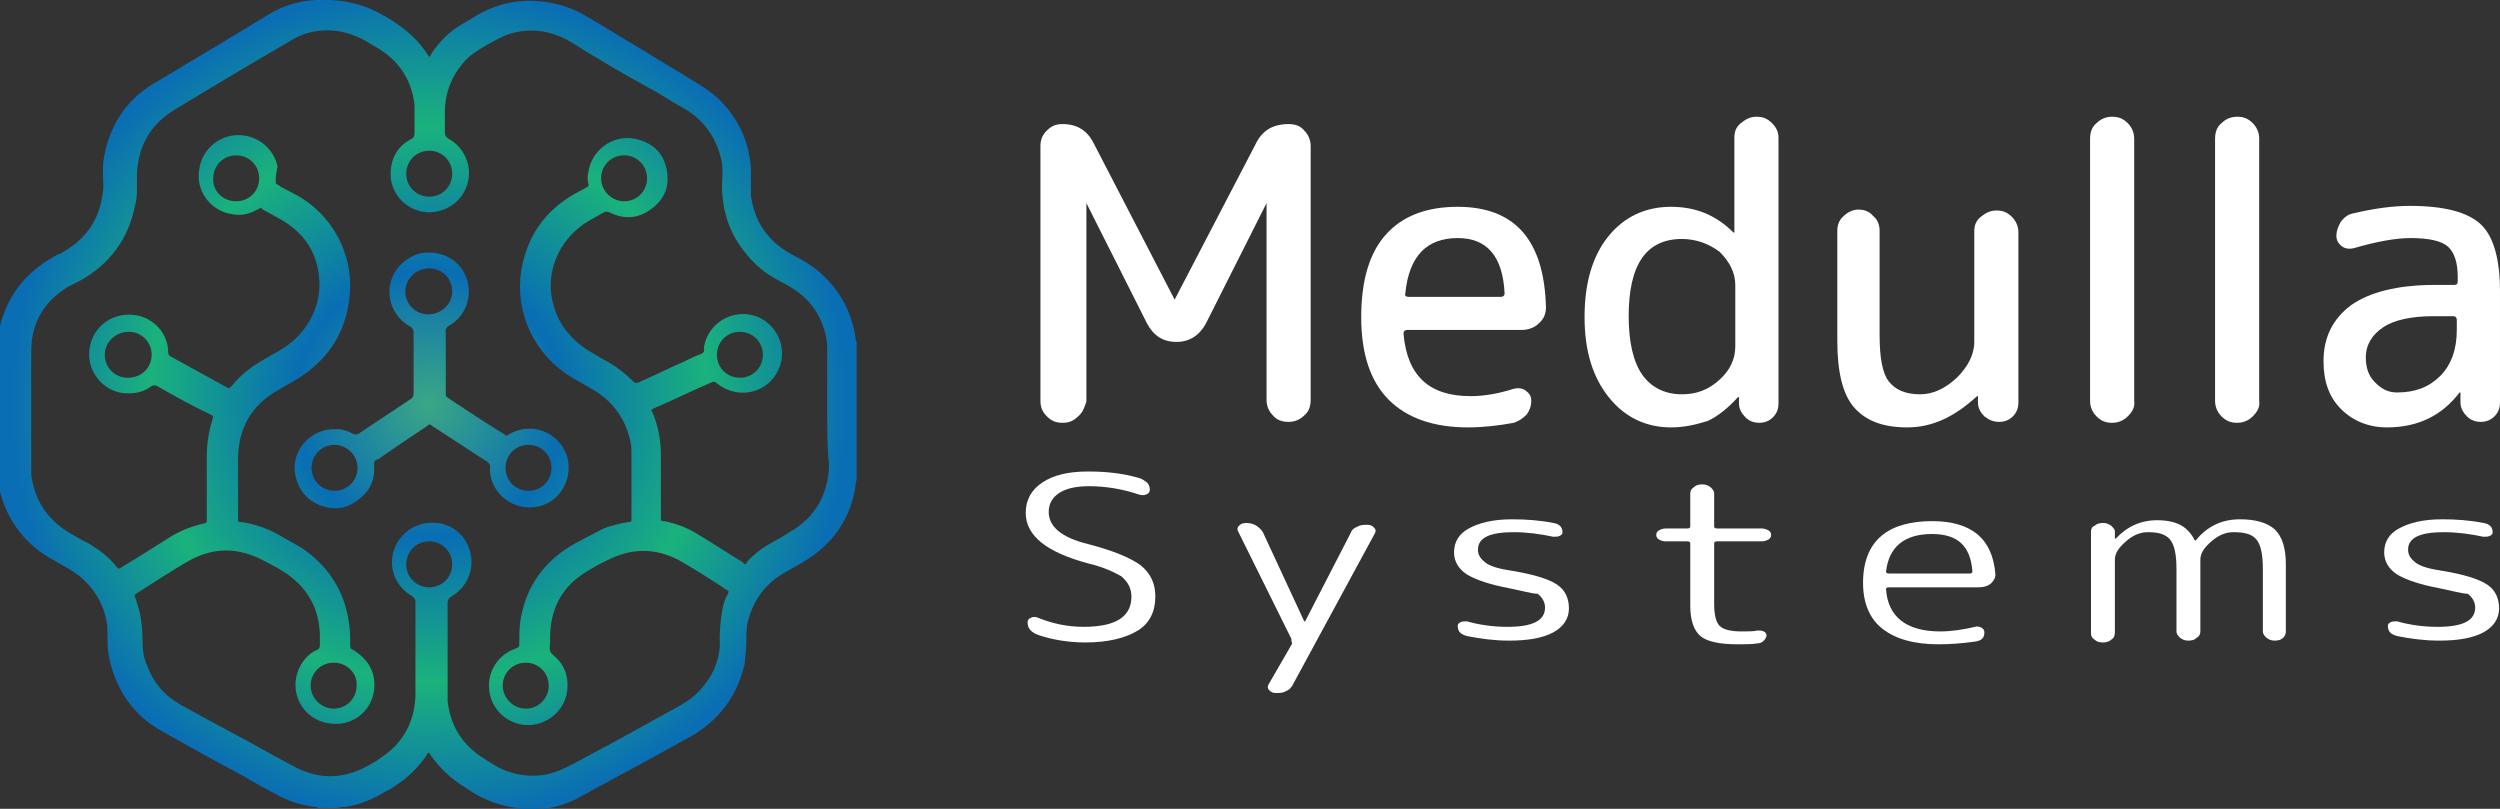 <?xml version="1.0" encoding="utf-8"?>
<!-- Generator: Adobe Illustrator 25.0.1, SVG Export Plug-In . SVG Version: 6.00 Build 0)  -->
<svg version="1.1" id="Layer_1" xmlns="http://www.w3.org/2000/svg" xmlns:xlink="http://www.w3.org/1999/xlink" x="0px" y="0px"
	 viewBox="0 0 272 88" style="enable-background:new 0 0 272 88;" xml:space="preserve">
<rect x="0" y="0" width="272" height="88" fill="#333333" stroke="none"/>
<style type="text/css">
	.st0{fill:#FFFFFF;}
	.st1{fill:url(#SVGID_1_);}
</style>
<g>
	<path class="st0" d="M117.3,45.3c-0.5,0.5-1,0.7-1.7,0.7s-1.2-0.2-1.7-0.7s-0.7-1-0.7-1.7V15.9c0-0.7,0.2-1.2,0.7-1.7
		s1-0.7,1.7-0.7c1.6,0,2.7,0.7,3.4,2.1l8.8,17l0,0l0,0l8.8-16.9c0.7-1.5,1.9-2.2,3.6-2.2c0.7,0,1.3,0.2,1.7,0.7
		c0.5,0.5,0.7,1.1,0.7,1.7v27.6c0,0.7-0.2,1.3-0.7,1.7c-0.5,0.5-1.1,0.7-1.7,0.7c-0.7,0-1.3-0.2-1.7-0.7c-0.5-0.5-0.7-1.1-0.7-1.7
		V22.1l0,0l0,0l-6.6,13.1c-0.7,1.3-1.8,2-3.2,2c-1.5,0-2.5-0.7-3.2-2l-6.6-13.1l0,0l0,0v21.6C118,44.3,117.8,44.9,117.3,45.3z"/>
	<path class="st0" d="M159.7,46.5c-3.7,0-6.6-1-8.6-3s-3-5-3-9s0.9-7,2.7-9s4.4-3,7.8-3c6.2,0,9.4,3.6,9.6,10.9
		c0,0.7-0.2,1.3-0.8,1.8c-0.5,0.5-1.2,0.7-1.9,0.7h-12.4c-0.2,0-0.4,0.1-0.4,0.4c0.4,4.6,2.8,6.8,7.3,6.8c1.6,0,3.1-0.3,4.7-0.8
		c0.4-0.1,0.9-0.1,1.3,0.2c0.4,0.3,0.6,0.6,0.6,1.1c0,0.6-0.2,1.1-0.5,1.5c-0.4,0.4-0.8,0.7-1.4,0.9
		C163.1,46.3,161.4,46.5,159.7,46.5z M158.6,25.9c-3.4,0-5.3,2-5.7,6c-0.1,0.3,0.1,0.4,0.4,0.4h10c0.2,0,0.4-0.1,0.4-0.4
		C163.5,27.9,161.8,25.9,158.6,25.9z"/>
	<path class="st0" d="M181.8,46.5c-2.7,0-5-1.1-6.7-3.2c-1.8-2.2-2.7-5.1-2.7-8.8c0-3.8,0.9-6.7,2.6-8.8c1.7-2.1,4-3.2,6.8-3.2
		c2.7,0,4.9,0.9,6.8,2.8h0.1l0,0V15c0-0.7,0.2-1.2,0.7-1.6c0.5-0.4,1-0.7,1.7-0.7s1.2,0.2,1.7,0.7s0.7,1,0.7,1.6v28.9
		c0,0.6-0.2,1.1-0.6,1.5c-0.4,0.4-0.9,0.6-1.5,0.6s-1.1-0.2-1.5-0.6c-0.4-0.4-0.7-0.9-0.7-1.5v-0.7l0,0h-0.1
		c-1.1,1.2-2.2,2.1-3.3,2.6C184.5,46.2,183.3,46.5,181.8,46.5z M183,26c-3.9,0-5.8,2.8-5.8,8.4c0,2.8,0.5,5,1.5,6.4s2.5,2.1,4.3,2.1
		c1.6,0,2.9-0.5,4.1-1.6c1.1-1,1.7-2.2,1.7-3.6V31c0-1.3-0.6-2.5-1.7-3.6C185.9,26.5,184.5,26,183,26z"/>
	<path class="st0" d="M207.5,46.5c-2.6,0-4.5-0.7-5.8-2.2c-1.2-1.4-1.8-3.8-1.8-7.2v-12c0-0.6,0.2-1.2,0.7-1.6
		c0.4-0.4,1-0.7,1.6-0.7s1.2,0.2,1.6,0.7c0.5,0.4,0.7,1,0.7,1.6v11.3c0,2.5,0.3,4.2,1,5.1c0.7,0.9,1.8,1.4,3.4,1.4
		c1.4,0,2.7-0.6,4-1.8c1.2-1.2,1.9-2.5,1.9-3.9v-12c0-0.7,0.2-1.2,0.7-1.6s1-0.7,1.7-0.7s1.2,0.2,1.7,0.7c0.4,0.4,0.7,1,0.7,1.6
		v18.6c0,0.6-0.2,1.1-0.6,1.5c-0.4,0.4-0.9,0.6-1.5,0.6s-1.1-0.2-1.6-0.6c-0.4-0.4-0.7-0.9-0.7-1.5v-0.7l0,0h-0.1
		C212.6,45.4,210.2,46.5,207.5,46.5z"/>
	<path class="st0" d="M231.5,45.3c-0.5,0.5-1.1,0.7-1.7,0.7c-0.7,0-1.2-0.2-1.7-0.7s-0.7-1.1-0.7-1.7V15.1c0-0.7,0.2-1.3,0.7-1.7
		c0.5-0.5,1.1-0.7,1.7-0.7c0.7,0,1.2,0.2,1.7,0.7s0.7,1.1,0.7,1.7v28.5C232.3,44.3,232,44.8,231.5,45.3z"/>
	<path class="st0" d="M245.1,45.3c-0.5,0.5-1.1,0.7-1.7,0.7c-0.7,0-1.2-0.2-1.7-0.7s-0.7-1.1-0.7-1.7V15.1c0-0.7,0.2-1.3,0.7-1.7
		c0.5-0.5,1.1-0.7,1.7-0.7c0.7,0,1.2,0.2,1.7,0.7s0.7,1.1,0.7,1.7v28.5C245.9,44.3,245.6,44.8,245.1,45.3z"/>
	<path class="st0" d="M259.7,46.5c-2,0-3.7-0.7-5-2c-1.3-1.3-1.9-3-1.9-5.2c0-2.6,1-4.6,3-6.1c2-1.4,5-2.2,9.1-2.2h2.1
		c0.3,0,0.4-0.1,0.4-0.4v-0.5c0-1.6-0.4-2.7-1.1-3.3c-0.7-0.6-2.1-0.9-4-0.9c-1.7,0-3.8,0.4-6.2,1.1c-0.4,0.1-0.9,0.1-1.3-0.2
		c-0.4-0.3-0.6-0.7-0.6-1.1c0-0.6,0.2-1.1,0.5-1.6c0.4-0.5,0.8-0.8,1.4-0.9c2.1-0.5,4.2-0.8,6.1-0.8c3.8,0,6.3,0.7,7.7,2
		c1.4,1.3,2.1,3.8,2.1,7.3v12.1c0,0.6-0.2,1.1-0.6,1.5s-0.9,0.6-1.5,0.6s-1.1-0.2-1.5-0.6c-0.4-0.4-0.7-0.9-0.7-1.5v-1.1l0,0
		c-0.1,0-0.1,0-0.1,0C265.7,45.2,263.1,46.5,259.7,46.5z M264.8,34.4c-2.4,0-4.3,0.4-5.5,1.2s-1.9,1.9-1.9,3.3c0,1.1,0.3,2,1,2.7
		s1.4,1.1,2.4,1.1c2,0,3.5-0.6,4.7-1.8s1.8-2.9,1.8-5v-1.1c0-0.2-0.1-0.4-0.4-0.4H264.8z"/>
	<path class="st0" d="M118.4,61.3c-4.5-1.2-6.8-3-6.8-5.5c0-1.4,0.6-2.5,1.8-3.3c1.2-0.8,2.8-1.2,5-1.2c2,0,3.8,0.2,5.5,0.7
		c0.4,0.1,0.6,0.3,0.9,0.5c0.2,0.2,0.3,0.5,0.3,0.8c0,0.2-0.1,0.4-0.4,0.5c-0.2,0.1-0.5,0.1-0.8,0c-1.8-0.6-3.6-0.9-5.4-0.9
		c-1.3,0-2.4,0.2-3.2,0.7c-0.8,0.5-1.2,1.2-1.2,2.1c0,1.6,1.4,2.8,4.3,3.5c2.7,0.7,4.6,1.5,5.7,2.3c1.1,0.9,1.6,2,1.6,3.4
		c0,1.6-0.6,2.9-1.9,3.7c-1.3,0.8-3.2,1.3-5.7,1.3c-1.9,0-3.6-0.3-5.1-0.8c-0.8-0.3-1.2-0.7-1.2-1.4c0-0.2,0.1-0.4,0.4-0.5
		c0.2-0.1,0.5-0.1,0.7,0c1.5,0.6,3.1,1,5,1c3.5,0,5.2-1.1,5.2-3.3c0-0.9-0.4-1.6-1.1-2.2C121.3,62.3,120.1,61.7,118.4,61.3z"/>
	<path class="st0" d="M140.5,69.5l-5.8-11.7c-0.1-0.2-0.1-0.4,0.1-0.6c0.2-0.2,0.4-0.3,0.8-0.3c0.4,0,0.8,0.1,1.1,0.3
		s0.5,0.4,0.7,0.7l4.5,9.7l0,0h0.1l5-9.7c0.1-0.3,0.4-0.5,0.7-0.6c0.3-0.2,0.7-0.2,1.1-0.2c0.3,0,0.5,0.1,0.7,0.3s0.2,0.4,0.1,0.6
		l-9,16.6c-0.2,0.3-0.4,0.5-0.7,0.6c-0.3,0.2-0.7,0.2-1.1,0.2c-0.3,0-0.5-0.1-0.7-0.3c-0.2-0.2-0.2-0.4-0.1-0.6l2.6-4.5
		C140.5,69.8,140.5,69.7,140.5,69.5z"/>
	<path class="st0" d="M164.2,64c-2.1-0.4-3.6-0.9-4.6-1.5c-0.9-0.6-1.4-1.4-1.4-2.4c0-1.1,0.5-2,1.6-2.6s2.6-1,4.7-1
		c1.5,0,3,0.1,4.5,0.4c0.7,0.1,1,0.5,1,1c0,0.2-0.1,0.3-0.3,0.4c-0.2,0.1-0.4,0.1-0.7,0.1c-1.4-0.3-2.9-0.5-4.3-0.5
		c-2.6,0-3.9,0.6-3.9,1.9c0,0.6,0.3,1,0.8,1.4s1.5,0.7,2.9,0.9c2.4,0.4,4,0.9,4.9,1.5s1.3,1.5,1.3,2.6s-0.6,2-1.7,2.6
		c-1.1,0.6-2.7,0.9-4.8,0.9c-1.6,0-3.1-0.2-4.6-0.5c-0.7-0.2-1-0.5-1-1.1c0-0.2,0.1-0.3,0.3-0.4s0.4-0.1,0.7-0.1
		c1.4,0.4,2.9,0.6,4.4,0.6c2.8,0,4.1-0.7,4.1-2.1c0-0.6-0.3-1.1-0.8-1.5C166.7,64.6,165.7,64.3,164.2,64z"/>
	<path class="st0" d="M181.2,58.9c-0.3,0-0.5-0.1-0.7-0.2c-0.2-0.1-0.3-0.3-0.3-0.5s0.1-0.4,0.3-0.5s0.4-0.2,0.7-0.2h2.4
		c0.2,0,0.3-0.1,0.3-0.2v-3.6c0-0.3,0.1-0.5,0.4-0.7c0.2-0.2,0.5-0.3,0.9-0.3s0.6,0.1,0.9,0.3c0.2,0.2,0.4,0.4,0.4,0.7v3.6
		c0,0.1,0.1,0.2,0.3,0.2h4.9c0.3,0,0.5,0.1,0.7,0.2c0.2,0.1,0.3,0.3,0.3,0.5s-0.1,0.4-0.3,0.5s-0.4,0.2-0.7,0.2h-4.9
		c-0.2,0-0.3,0.1-0.3,0.2v6.6c0,1.2,0.2,2,0.6,2.4c0.4,0.4,1.2,0.6,2.4,0.6c0.7,0,1.3,0,1.7-0.1c0.2,0,0.5,0,0.7,0.1
		s0.3,0.3,0.3,0.4c0,0.2-0.1,0.4-0.3,0.6s-0.4,0.3-0.7,0.3c-0.6,0.1-1.3,0.1-2.2,0.1c-1.9,0-3.3-0.3-4-0.9s-1.1-1.7-1.1-3.3v-6.8
		c0-0.1-0.1-0.2-0.3-0.2H181.2z"/>
	<path class="st0" d="M210.9,70.1c-2.7,0-4.7-0.6-6.1-1.7c-1.4-1.1-2.1-2.8-2.1-5c0-2.3,0.7-4,2-5.1s3.2-1.6,5.5-1.6
		c4.3,0,6.6,1.9,6.9,5.8c0,0.4-0.2,0.7-0.5,1c-0.4,0.3-0.8,0.4-1.4,0.4h-9.7c-0.2,0-0.3,0.1-0.3,0.2c0.2,3,2.2,4.6,5.9,4.6
		c1.2,0,2.5-0.2,3.8-0.5c0.2-0.1,0.5,0,0.7,0.1s0.3,0.3,0.3,0.5c0,0.6-0.3,0.9-1,1C213.5,70,212.2,70.1,210.9,70.1z M210.2,58.1
		c-3,0-4.7,1.4-5,4.1c0,0.1,0.1,0.2,0.3,0.2h8.8c0.2,0,0.3-0.1,0.3-0.2C214.4,59.4,213,58.1,210.2,58.1z"/>
	<path class="st0" d="M229.7,69.6c-0.2,0.2-0.5,0.3-0.9,0.3s-0.7-0.1-0.9-0.3c-0.3-0.2-0.4-0.4-0.4-0.7V57.8c0-0.2,0.1-0.5,0.4-0.6
		c0.2-0.2,0.5-0.3,0.9-0.3s0.6,0.1,0.9,0.3c0.2,0.2,0.4,0.4,0.4,0.6v0.8l0,0h0.1c1.2-1.3,2.7-2,4.5-2c1.1,0,1.9,0.2,2.5,0.5
		s1.2,0.9,1.6,1.7l0,0h0.1c1.2-1.5,2.8-2.3,4.8-2.3c1.8,0,3,0.4,3.8,1.1c0.8,0.8,1.2,2,1.2,3.8v7.3c0,0.3-0.1,0.5-0.3,0.7
		s-0.5,0.3-0.9,0.3s-0.6-0.1-0.9-0.3c-0.2-0.2-0.4-0.4-0.4-0.7v-6.8c0-1.5-0.2-2.6-0.7-3.2c-0.5-0.6-1.3-0.8-2.5-0.8
		c-0.8,0-1.6,0.3-2.4,1c-0.8,0.7-1.2,1.3-1.2,2v7.8c0,0.3-0.1,0.5-0.4,0.7c-0.2,0.2-0.5,0.3-0.9,0.3s-0.6-0.1-0.9-0.3
		c-0.2-0.2-0.4-0.4-0.4-0.7v-6.8c0-1.5-0.2-2.6-0.7-3.2c-0.5-0.6-1.3-0.8-2.4-0.8c-0.8,0-1.6,0.3-2.4,1c-0.8,0.7-1.2,1.3-1.2,2v7.8
		C230.1,69.2,230,69.4,229.7,69.6z"/>
	<path class="st0" d="M265.4,64c-2.1-0.4-3.6-0.9-4.6-1.5c-0.9-0.6-1.4-1.4-1.4-2.4c0-1.1,0.5-2,1.6-2.6s2.6-1,4.7-1
		c1.5,0,3,0.1,4.5,0.4c0.7,0.1,1,0.5,1,1c0,0.2-0.1,0.3-0.3,0.4c-0.2,0.1-0.4,0.1-0.7,0.1c-1.4-0.3-2.9-0.5-4.3-0.5
		c-2.6,0-3.9,0.6-3.9,1.9c0,0.6,0.3,1,0.8,1.4s1.5,0.7,2.9,0.9c2.4,0.4,4,0.9,4.9,1.5s1.3,1.5,1.3,2.6s-0.6,2-1.7,2.6
		s-2.7,0.9-4.8,0.9c-1.6,0-3.1-0.2-4.6-0.5c-0.7-0.2-1-0.5-1-1.1c0-0.2,0.1-0.3,0.3-0.4c0.2-0.1,0.4-0.1,0.7-0.1
		c1.4,0.4,2.9,0.6,4.4,0.6c2.8,0,4.1-0.7,4.1-2.1c0-0.6-0.3-1.1-0.8-1.5C267.9,64.6,266.9,64.3,265.4,64z"/>
</g>
<radialGradient id="SVGID_1_" cx="44.542" cy="46.007" r="45.212" gradientTransform="matrix(1.006 0 0 -1 1.867 90)" gradientUnits="userSpaceOnUse">
	<stop  offset="0" style="stop-color:#3BA785"/>
	<stop  offset="0.321" style="stop-color:#096EB3"/>
	<stop  offset="0.668" style="stop-color:#1AB27C"/>
	<stop  offset="1" style="stop-color:#0A6EB4"/>
</radialGradient>
<path class="st1" d="M58.7,88c-0.7,0-1.5,0-2.2,0c-0.1-0.1-0.2-0.1-0.3-0.1c-1.7-0.2-3.3-0.8-4.8-1.7c-0.3-0.2-0.6-0.4-0.9-0.6
	c-1.5-0.9-2.7-2.1-3.7-3.5c0-0.1-0.1-0.2-0.2-0.2c-0.1,0.1-0.2,0.2-0.2,0.3c-0.9,1.3-2,2.4-3.4,3.3c-0.4,0.3-0.8,0.5-1.2,0.7
	c-1.3,0.8-2.8,1.4-4.3,1.6c-0.2,0-0.5,0-0.7,0.1c-0.7,0-1.5,0-2.2,0c-0.1-0.1-0.2-0.1-0.3-0.1c-1.5-0.2-2.9-0.6-4.3-1.4
	c-1.1-0.6-2.3-1.2-3.4-1.9c-3-1.6-5.9-3.2-8.9-4.9c-2.9-1.6-4.7-4-5.6-7.1c-0.3-1-0.4-1.9-0.4-2.9c0-0.7,0-1.3-0.1-2
	c-0.5-2.5-1.9-4.4-4.1-5.7c-0.7-0.4-1.4-0.8-2.1-1.2c-3.5-2-5.7-5.8-5.7-9.8c0-4.3,0-8.6,0-12.9c0-0.5,0-1.1,0.1-1.6
	c0.7-3.8,2.7-6.6,6.1-8.5c0.3-0.2,0.7-0.3,1-0.5c2.6-1.5,4-3.7,4.3-6.6c0.1-0.6,0-1.3,0-1.9s0-1.1,0.1-1.7c0.6-3.5,2.4-6.3,5.4-8.1
	c4.2-2.5,8.4-5,12.5-7.5c1.6-1,3.3-1.5,5.2-1.6C37-0.1,39.1,0.3,41,1.3c0.8,0.4,1.5,0.8,2.2,1.3c1.3,0.9,2.4,1.9,3.3,3.3
	c0.1,0.1,0.1,0.2,0.2,0.3c0.1-0.1,0.2-0.2,0.2-0.3c0.9-1.4,2.1-2.6,3.6-3.4c0.5-0.3,1-0.6,1.5-0.9c1.6-0.9,3.2-1.4,5-1.5
	c2.4-0.1,4.6,0.4,6.7,1.6c4.2,2.5,8.3,5,12.4,7.5c0.9,0.6,1.8,1.2,2.5,2c1.9,2,2.9,4.4,3.1,7.1c0,0.6,0,1.2,0,1.8c0,0.4,0,0.8,0,1.2
	c0.4,2.8,1.8,4.9,4.3,6.3c0.4,0.2,0.7,0.4,1.1,0.6c1.9,1,3.4,2.5,4.5,4.3c0.8,1.4,1.3,2.8,1.5,4.4c0,0.1,0,0.2,0.1,0.3
	c0,5,0,10,0,15c0,0.1-0.1,0.2-0.1,0.4c0,0.3-0.1,0.5-0.1,0.8c-0.7,3.4-2.6,6-5.7,7.8c-0.7,0.4-1.4,0.8-2.1,1.2
	c-2,1.2-3.2,2.9-3.8,5.1c-0.2,0.7-0.2,1.5-0.2,2.2c0,0.9-0.1,1.7-0.2,2.6c-0.8,3.4-2.7,6-5.8,7.8c-1.6,0.9-3.3,1.8-4.9,2.7
	c-2.4,1.3-4.8,2.6-7.2,3.9c-1.2,0.7-2.5,1.1-3.9,1.3C59.1,87.9,58.9,87.9,58.7,88z M90,44.6c0-2.1,0-4.1,0-6.2c0-0.3,0-0.7,0-1
	c-0.4-2.9-1.8-5-4.4-6.4c-0.3-0.2-0.6-0.3-0.9-0.5c-1.2-0.6-2.2-1.4-3.1-2.4c-1.8-2-2.8-4.2-3-6.9c-0.1-0.8,0-1.6,0-2.4
	c0-0.5,0-0.9-0.1-1.3c-0.5-2.4-1.8-4.3-3.9-5.6c-1.1-0.6-2.2-1.3-3.2-1.9C68.1,8.2,65,6.4,62,4.5c-2.1-1.2-4.3-1.5-6.6-0.8
	c-1,0.3-3.8,1.9-4.5,2.6c-1.6,1.6-2.5,3.6-2.5,5.9c0,0.7,0,1.5,0,2.2c0,0.3,0.1,0.5,0.4,0.7c1.5,0.8,2.4,2.5,2.2,4.2
	c-0.3,2.4-2.3,3.8-4.3,3.8c-2.3,0-4.2-1.9-4.2-4.1c0-1.7,0.7-3.1,2.3-3.9c0.2-0.1,0.3-0.3,0.3-0.6c0-0.8,0-1.6,0-2.4
	c0-0.2,0-0.5,0-0.7c-0.3-2.6-1.6-4.7-3.9-6.1c-0.5-0.3-1-0.6-1.5-0.9c-1.3-0.7-2.7-1.1-4.1-1.1c-1.5,0-2.9,0.4-4.1,1.2
	C27.2,7,23,9.5,18.9,12c-2.6,1.6-3.9,4-4,7c0,0.5,0,0.9,0,1.4c0,0.6,0,1.3-0.2,1.9c-0.7,3.7-2.8,6.5-6.1,8.3
	c-0.4,0.2-0.8,0.4-1.2,0.6c-2.6,1.6-4,3.9-4,7c0,4.3,0,8.6,0,12.8c0,0.5,0,0.9,0.1,1.3C4,54.8,5.4,56.7,7.6,58
	c0.7,0.4,1.3,0.8,2,1.1c0.8,0.5,1.6,1,2.3,1.7c0.3,0.3,0.6,0.6,0.8,0.9c0.2,0.2,0.2,0.2,0.4,0.1c0.1-0.1,0.2-0.1,0.3-0.2
	c1.7-1,3.4-2.1,5-3.1c1.1-0.7,2.3-1.2,3.6-1.5c0.5-0.1,0.5-0.1,0.5-0.6c0-2.3,0-4.5,0-6.8c0-1.3,0.2-2.6,0.6-3.9
	c0.1-0.4,0.2-0.4-0.2-0.6c-1.9-0.9-3.9-2-5.8-3.1c-0.2-0.1-0.4-0.1-0.6,0c-0.8,0.6-1.6,0.8-2.6,0.8c-2.7,0-4.7-2.6-4.1-5.2
	c0.5-2.3,2.7-3.7,5-3.3c2,0.3,3.5,2.1,3.5,4c0,0.3,0.1,0.4,0.3,0.5c2,1.1,4,2.2,6,3.3c0.1,0,0.1,0.1,0.2,0.1c0.1,0.1,0.2,0,0.3-0.1
	l0.1-0.1c0.9-1.1,2-2,3.2-2.7c0.8-0.5,1.6-0.9,2.4-1.4c2.7-1.7,4.3-4.8,3.9-7.9c-0.3-2.7-1.7-4.7-4.1-6.1c-0.7-0.4-1.3-0.7-2-1.1
	c0,0-0.1,0-0.1-0.1c-0.1-0.1-0.2-0.1-0.3,0c-0.1,0.1-0.2,0.1-0.2,0.1c-0.9,0.5-1.8,0.7-2.7,0.5c-2.4-0.3-4.1-2.6-3.6-5
	c0.3-2,2.1-3.6,4.2-3.6c2.3,0,3.9,1.6,4.3,3.4C30,19,30,19.3,30,19.7c0,0.2,0,0.3,0.2,0.4c0.1,0,0.2,0.1,0.3,0.2
	c0.6,0.3,1.3,0.7,1.9,1c4.2,2.4,6.4,7.2,5.5,11.9c-0.6,3.5-2.5,6.1-5.5,8c-0.8,0.5-1.6,0.9-2.4,1.4c-2.7,1.6-4,4-4.1,7.1
	c0,2.2,0,4.4,0,6.6c0,0.1,0,0.2,0,0.2c0,0.2,0,0.3,0.3,0.3h0.1c1.3,0.2,2.5,0.6,3.7,1.2c0.7,0.4,1.4,0.8,2.1,1.2
	c1.5,0.8,2.7,1.9,3.7,3.2c1.5,2,2.2,4.3,2.3,6.8c0,0.3,0,0.7,0,1c0,0.2,0,0.4,0.3,0.5c0.1,0,0.2,0.1,0.3,0.2c1.5,1,2.2,2.4,2,4.2
	c-0.3,2.4-2.5,4-4.9,3.6c-2.9-0.4-4.5-3.5-3.2-6.1c0.4-0.8,1-1.5,1.9-1.9c0.2-0.1,0.3-0.2,0.3-0.5c0-0.4,0-0.8,0-1.2
	c-0.1-3-1.5-5.3-4.1-6.9c-0.8-0.5-1.6-0.9-2.4-1.3c-2.7-1.3-5.3-1.2-7.9,0.3c-1.9,1.1-3.7,2.3-5.6,3.5c-0.2,0.1-0.2,0.2-0.1,0.4
	c0.2,0.5,0.3,1,0.5,1.6c0.2,1,0.3,2,0.3,3s0.1,1.9,0.5,2.8c0.7,1.9,1.9,3.3,3.7,4.3s3.6,2,5.5,3c2.3,1.2,4.5,2.5,6.8,3.7
	c2.8,1.5,5.6,1.4,8.4-0.3c0.4-0.2,0.7-0.4,1.1-0.7c2.4-1.6,3.6-3.9,3.7-6.7c0-3.4,0-6.8,0-10.2c0-0.3-0.1-0.4-0.3-0.6
	c-1.6-0.9-2.5-2.6-2.2-4.4c0.3-2,2.2-3.9,4.9-3.6c1.8,0.2,3.3,1.6,3.6,3.4c0.4,1.8-0.5,3.7-2.1,4.6c-0.3,0.2-0.4,0.4-0.4,0.7
	c0,3.4,0,6.8,0,10.2c0,0.2,0,0.3,0,0.5c0.3,2.5,1.4,4.5,3.6,6c0.5,0.3,0.9,0.6,1.4,0.9c1.3,0.8,2.8,1.2,4.3,1.2c1.4,0,2.6-0.4,3.8-1
	c1.6-0.8,3.1-1.7,4.7-2.5c2.5-1.4,5.1-2.8,7.6-4.2c1.6-0.9,2.8-2.2,3.6-3.9c0.4-1,0.7-2.1,0.6-3.2c0-1.1,0.1-2.2,0.3-3.3
	c0.1-0.6,0.3-1.2,0.6-1.7c0.1-0.3,0.1-0.3-0.1-0.4s-0.4-0.2-0.6-0.4c-1.4-0.9-2.8-1.8-4.2-2.6c-2.5-1.5-5.2-1.7-7.9-0.4
	c-0.9,0.4-1.8,0.9-2.6,1.4c-2.3,1.4-3.6,3.4-3.9,6.1c-0.1,0.7,0,1.4-0.1,2.2c0,0.3,0.1,0.5,0.3,0.7c1.3,1,1.8,2.4,1.6,4
	c-0.3,2.4-2.7,4.1-5.1,3.6c-1.9-0.4-3.3-2-3.4-4c-0.1-1.9,1.1-3.6,2.8-4.2c0.5-0.2,0.5-0.2,0.5-0.7c0-0.8,0-1.5,0.1-2.3
	c0.6-3.8,2.6-6.6,6-8.5c0.6-0.3,1.3-0.7,1.9-1c0.6-0.3,1.1-0.6,1.7-0.8c0.7-0.2,1.4-0.4,2.2-0.5c0.3,0,0.3-0.1,0.3-0.3v-0.1
	c0-2.3,0-4.7,0-7c0-0.4,0-0.9-0.1-1.3c-0.5-2.4-1.8-4.3-3.9-5.6c-0.9-0.5-1.7-1-2.6-1.5c-3.9-2.4-6.1-6.9-5.4-11.5
	c0.6-3.7,2.5-6.5,5.8-8.4c0.4-0.2,0.9-0.5,1.3-0.7c0.2-0.1,0.3-0.2,0.2-0.5c-0.1-0.4-0.1-0.7,0-1.1c0.3-2.4,2.6-4.2,5.1-3.7
	c1.8,0.4,3,1.4,3.4,3.2s-0.1,3.3-1.6,4.4c-1.4,1.1-3,1.2-4.6,0.4c-0.2-0.1-0.4-0.1-0.6,0c-0.5,0.3-1.1,0.6-1.6,0.9
	c-2.9,1.7-4.6,4.9-4.1,8.2c0.4,2.5,1.7,4.4,3.8,5.8c0.8,0.5,1.6,1,2.4,1.4c1,0.6,1.9,1.3,2.7,2.1c0.2,0.2,0.2,0.2,0.6,0.1
	c0.1,0,0.1-0.1,0.2-0.1c1.6-0.7,3.2-1.5,4.8-2.2c0.6-0.3,1.2-0.6,1.8-0.8c0.2-0.1,0.3-0.2,0.3-0.4c0-0.1,0-0.2,0-0.4
	c0.4-2.3,2.6-3.8,4.8-3.5c2.4,0.3,4.1,2.7,3.6,5.1c-0.7,3.2-4.4,4.5-7,2.4c-0.2-0.2-0.4-0.2-0.6-0.1c-2.1,0.9-4.1,1.9-6.2,2.8
	c-0.4,0.2-0.4,0.2-0.2,0.5c0.6,1.4,0.9,3,0.9,4.5c0,2.2,0,4.5,0,6.7c0,0.1,0,0.2,0,0.4c0,0.1,0.1,0.2,0.2,0.2s0.1,0,0.2,0
	c1.4,0.3,2.7,0.8,3.9,1.6c1.5,0.9,3,1.9,4.5,2.8c0.1,0.1,0.2,0.1,0.2,0.2c0.1,0.1,0.2,0.1,0.3,0c0-0.1,0.1-0.1,0.1-0.2
	c0.8-0.9,1.8-1.6,2.9-2.2c0.6-0.3,1.2-0.7,1.7-1c2.8-1.6,4.2-4.1,4.3-7.3C90,48.8,90,46.7,90,44.6z M49.2,61.4
	c0-1.4-1.1-2.5-2.5-2.5s-2.5,1.1-2.5,2.5s1.1,2.5,2.5,2.5C48.1,63.9,49.2,62.8,49.2,61.4z M25.7,21.9c1.4,0,2.5-1.1,2.5-2.5
	s-1.1-2.5-2.5-2.5s-2.5,1.1-2.5,2.5C23.1,20.8,24.3,21.9,25.7,21.9z M57.2,72.1c-1.4,0-2.5,1.1-2.5,2.5s1.2,2.5,2.5,2.5
	c1.4,0,2.5-1.1,2.5-2.5S58.6,72.1,57.2,72.1z M16.5,38.6c0-1.4-1.1-2.5-2.5-2.5s-2.6,1.1-2.6,2.5s1.1,2.5,2.5,2.5
	C15.4,41.1,16.5,40,16.5,38.6z M80.5,41.1c1.4,0,2.5-1.1,2.5-2.5s-1.1-2.5-2.5-2.5S78,37.2,78,38.6S79.1,41.1,80.5,41.1z M36.3,72.1
	c-1.4,0-2.5,1.1-2.5,2.5s1.2,2.5,2.5,2.5c1.4,0,2.5-1.1,2.5-2.5C38.9,73.3,37.8,72.1,36.3,72.1z M49.2,18.9c0-1.4-1.1-2.5-2.5-2.5
	s-2.5,1.1-2.5,2.5s1.1,2.5,2.5,2.5C48.1,21.4,49.2,20.3,49.2,18.9z M70.4,19.4c0-1.4-1.1-2.5-2.5-2.5s-2.5,1.1-2.5,2.5
	s1.2,2.5,2.5,2.5C69.3,21.9,70.4,20.8,70.4,19.4z M45,39.4c0-1.1,0-2.2,0-3.2c0-0.3-0.1-0.5-0.4-0.7c-1.5-0.8-2.4-2.5-2.2-4.2
	c0.2-1.8,1.5-3.2,3.2-3.7c2.1-0.5,4.3,0.5,5.1,2.5s0,4.3-1.8,5.3c-0.3,0.2-0.5,0.4-0.4,0.8c0,2.1,0,4.3,0,6.4c0,0.6,0,0.5,0.4,0.8
	c2,1.3,3.9,2.6,5.9,3.8c0,0,0.1,0,0.1,0.1c0.1,0.1,0.3,0.1,0.4,0c0.5-0.3,1-0.5,1.6-0.6c2.3-0.4,4.5,1.2,4.9,3.4
	c0.4,2.3-1,4.5-3.2,5c-2.7,0.6-5.3-1.4-5.3-4.1l0,0c0.1-0.4-0.1-0.7-0.5-0.9c-1.9-1.2-3.8-2.5-5.7-3.7c-0.4-0.3-0.3-0.3-0.7,0
	c-1.8,1.2-3.6,2.4-5.3,3.6c0,0,0,0-0.1,0c-0.3,0.1-0.3,0.3-0.3,0.6c0.1,1.4-0.3,2.6-1.4,3.5c-1.3,1.2-2.8,1.5-4.4,0.9
	c-1.6-0.6-2.5-1.8-2.8-3.5c-0.4-2.6,1.8-5,4.6-4.8c0.6,0,1.2,0.2,1.7,0.5c0.2,0.1,0.4,0.1,0.6,0c1.9-1.3,3.8-2.5,5.7-3.8
	c0.2-0.1,0.3-0.3,0.3-0.6C45,41.6,45,40.5,45,39.4L45,39.4z M36.4,48.4c-1.4,0-2.5,1.1-2.5,2.5s1.1,2.5,2.5,2.5s2.5-1.1,2.5-2.5
	S37.7,48.4,36.4,48.4z M49.2,31.7c0-1.4-1.1-2.5-2.5-2.5s-2.6,1.1-2.6,2.5c0,1.4,1.1,2.5,2.5,2.5C48,34.2,49.2,33.1,49.2,31.7z
	 M55,50.9c0,1.4,1.1,2.5,2.5,2.5s2.5-1.1,2.5-2.5s-1.1-2.5-2.5-2.5S55,49.5,55,50.9z"/>
</svg>
